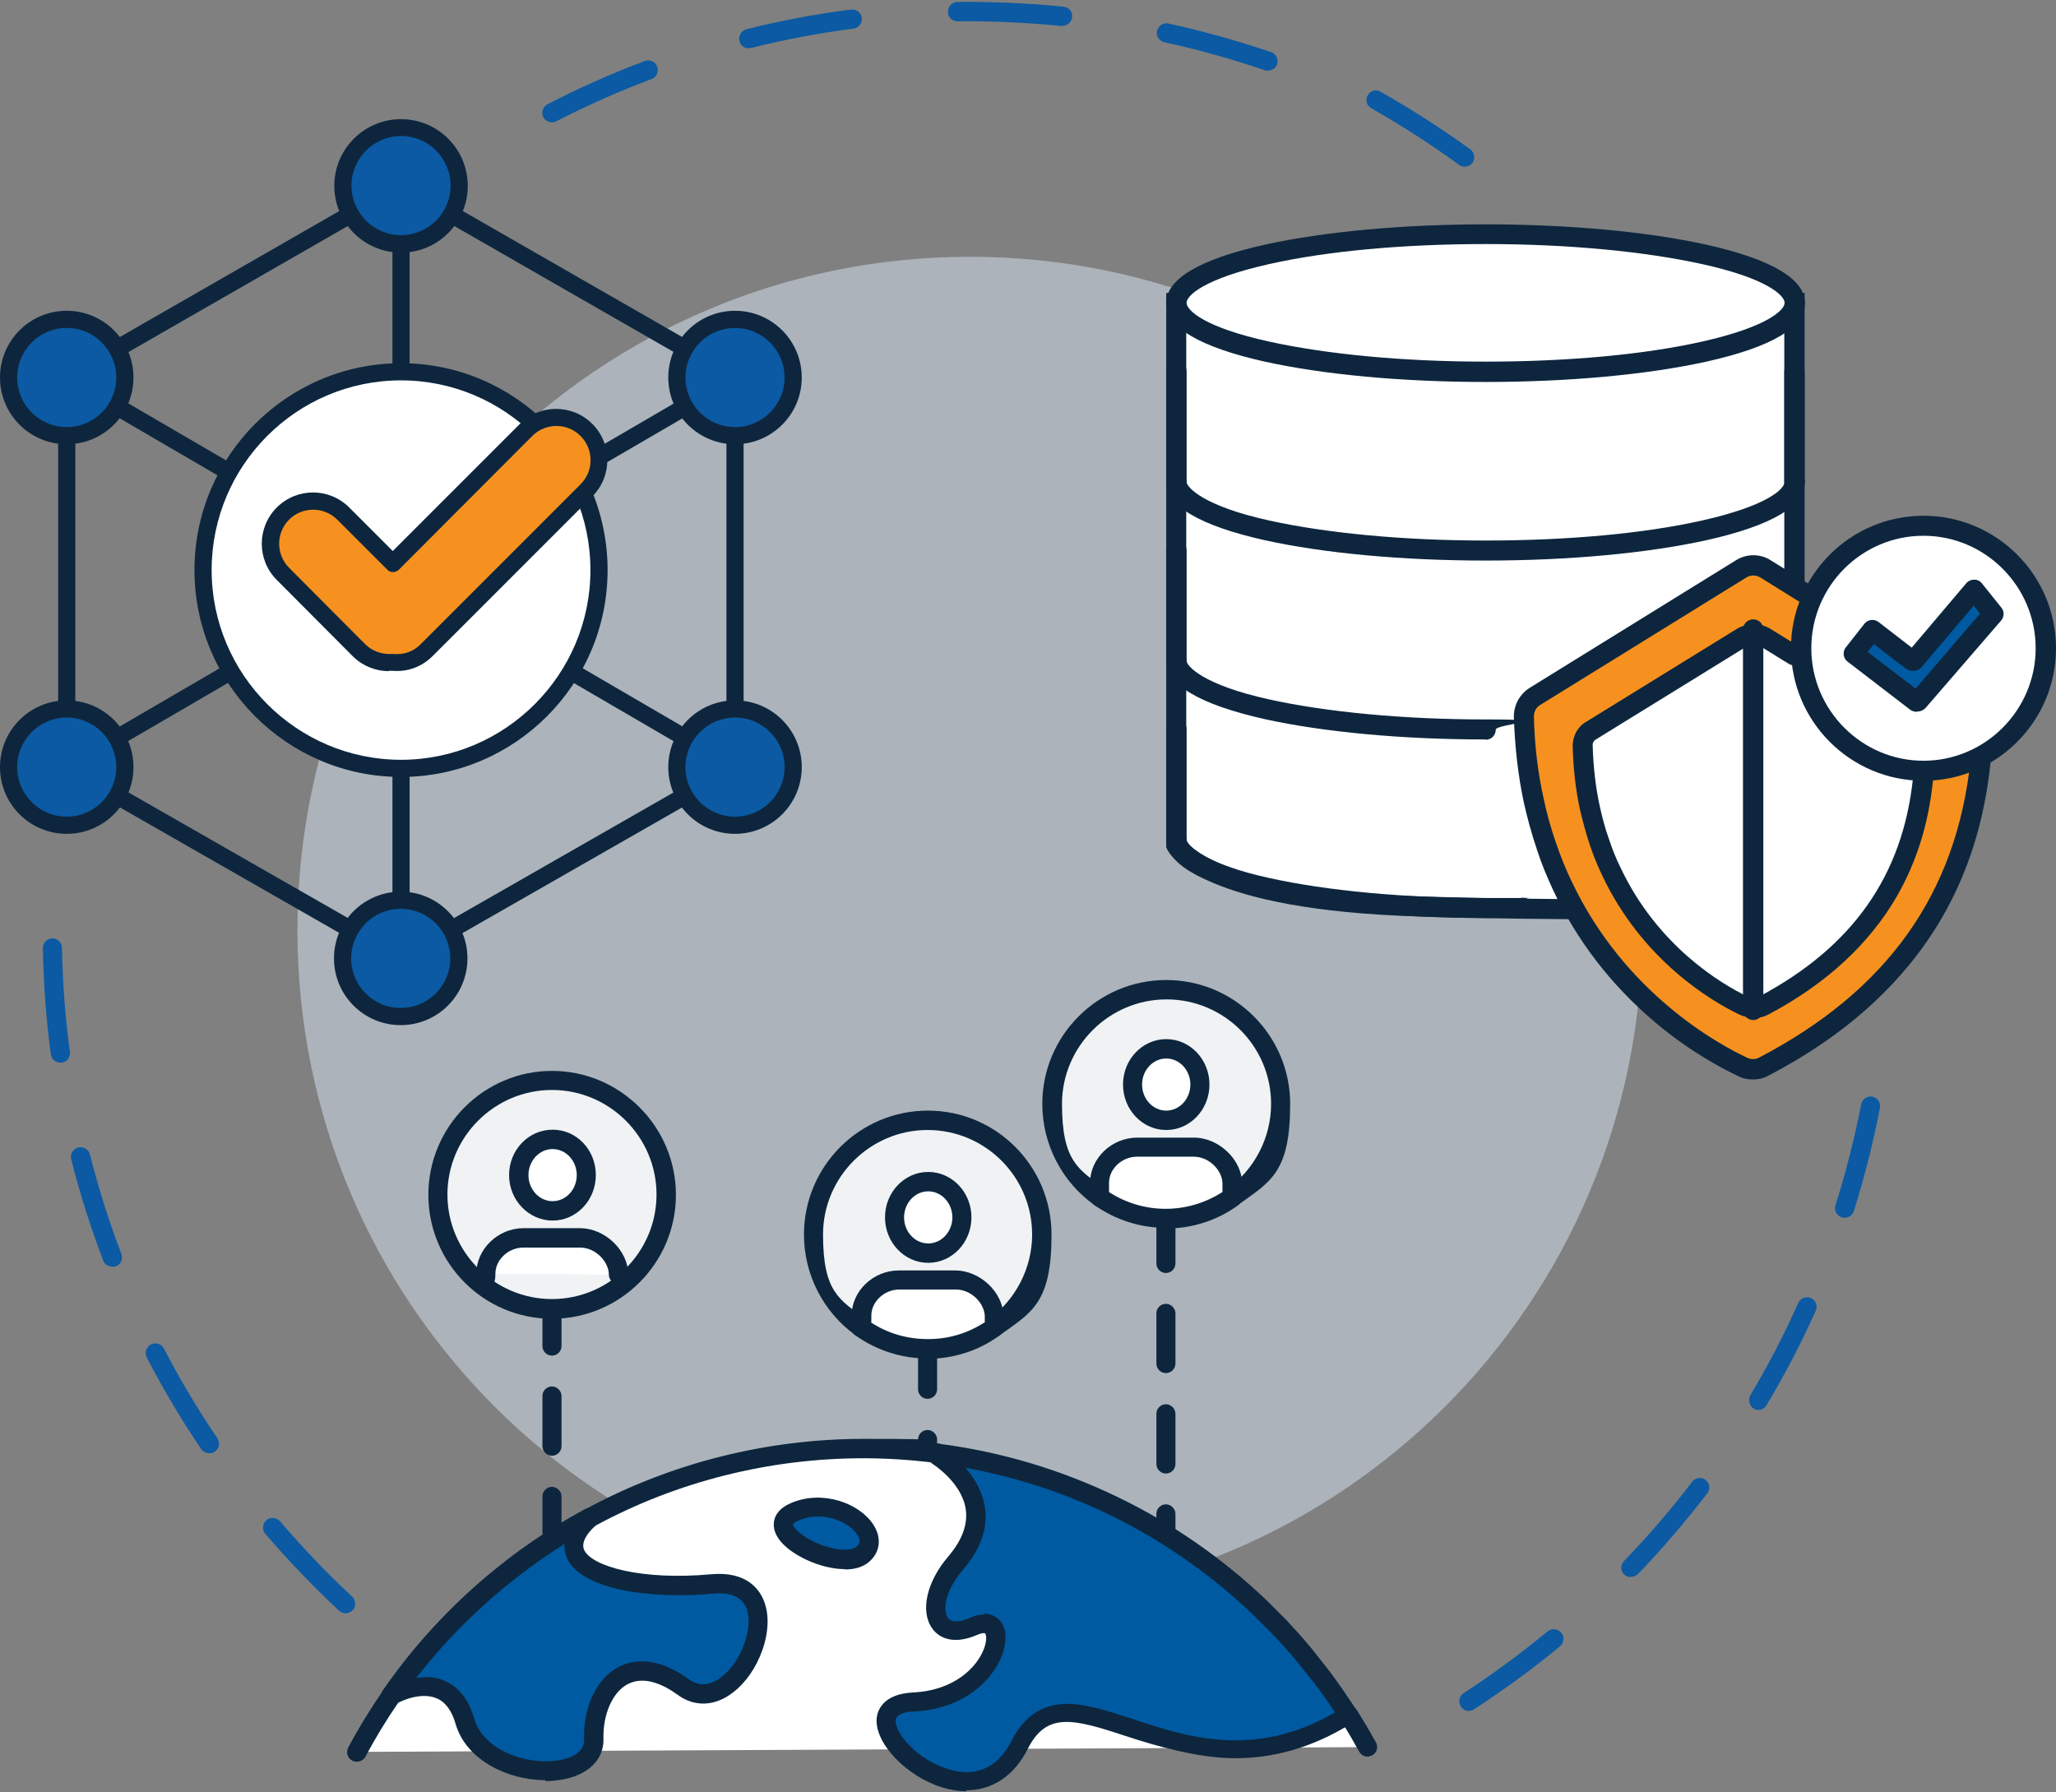 <?xml version="1.0" encoding="UTF-8"?>
<svg xmlns="http://www.w3.org/2000/svg" version="1.1" viewBox="0 0 647 564">
  <rect x="0" y="0" width="647" height="564" fill="#808080" stroke="none"/>
  <defs>
    <style>
      .cls-1 {
        fill: #f0f2f4;
      }

      .cls-2 {
        fill: #d8e5f3;
      }

      .cls-3 {
        fill: #fff;
      }

      .cls-4 {
        fill: #0b5aa3;
      }

      .cls-5 {
        fill: #005aa1;
      }

      .cls-6 {
        opacity: .5;
      }

      .cls-7 {
        fill: #f6911f;
      }

      .cls-8 {
        fill: #0d263e;
      }
    </style>
  </defs>
  <!-- Generator: Adobe Illustrator 28.6.0, SVG Export Plug-In . SVG Version: 1.2.0 Build 558)  -->
  <g>
    <g id="Layer_1">
      <g>
        <path class="cls-4" d="M108.8,507.7c-.7,0-1.5-.3-2.1-.8-8.1-7.6-15.9-15.7-23.2-24.2-1.1-1.3-.9-3.2.3-4.3,1.3-1.1,3.2-.9,4.3.3,7.1,8.3,14.7,16.3,22.7,23.7,1.2,1.1,1.3,3.1.2,4.3-.6.6-1.4,1-2.2,1h0ZM65.8,457.3c-1,0-1.9-.5-2.5-1.3-6.2-9.2-12-18.9-17.1-28.8-.8-1.5-.2-3.3,1.3-4.1,1.5-.8,3.3-.2,4.1,1.3,5,9.7,10.7,19.2,16.8,28.2.9,1.4.6,3.3-.8,4.2-.5.4-1.1.5-1.7.5h0ZM35.3,398.6c-1.2,0-2.4-.7-2.8-1.9-4-10.4-7.4-21.2-10.1-31.9-.4-1.6.6-3.3,2.2-3.7,1.6-.4,3.3.6,3.7,2.2,2.7,10.6,6,21.1,9.9,31.3.6,1.6-.2,3.3-1.7,3.9-.4.1-.7.2-1.1.2h0ZM19,334.4c-1.5,0-2.8-1.1-3-2.6-1.5-11-2.3-22.3-2.5-33.4,0-1.7,1.3-3.1,3-3.1h0c1.6,0,3,1.3,3,3,.2,10.9,1,21.9,2.5,32.7.2,1.7-.9,3.2-2.6,3.4-.1,0-.3,0-.4,0Z"/>
        <path class="cls-4" d="M462.2,538.4c-1,0-2-.5-2.5-1.4-.9-1.4-.5-3.3.9-4.2,9.1-5.9,18-12.5,26.4-19.4,1.3-1.1,3.2-.9,4.3.4,1.1,1.3.9,3.2-.4,4.3-8.6,7.1-17.7,13.7-27,19.8-.5.3-1.1.5-1.6.5h0ZM513.2,496.3c-.8,0-1.5-.3-2.1-.8-1.2-1.2-1.2-3.1,0-4.3,7.6-7.9,14.8-16.2,21.4-24.9,1-1.3,2.9-1.6,4.2-.6,1.3,1,1.6,2.9.6,4.2-6.8,8.8-14.1,17.4-21.8,25.4-.6.6-1.4.9-2.2.9h0ZM553.4,443.7c-.5,0-1.1-.1-1.5-.4-1.4-.9-1.9-2.7-1.1-4.2,5.6-9.4,10.7-19.2,15.1-29.1.7-1.5,2.5-2.2,4-1.5,1.5.7,2.2,2.5,1.5,4-4.6,10.2-9.8,20.2-15.5,29.7-.6,1-1.6,1.5-2.6,1.5h0ZM580.5,383.2c-.3,0-.6,0-.9-.1-1.6-.5-2.5-2.2-2-3.8,3.3-10.4,6-21.1,8.1-31.8.3-1.6,1.9-2.7,3.5-2.4,1.6.3,2.7,1.9,2.4,3.5-2.1,11-4.9,21.9-8.2,32.5-.4,1.3-1.6,2.1-2.9,2.1Z"/>
        <path class="cls-4" d="M173.7,38.5c-1.1,0-2.2-.6-2.7-1.6-.8-1.5-.2-3.3,1.3-4.1,9.9-5.1,20.2-9.7,30.6-13.6,1.6-.6,3.3.2,3.9,1.8.6,1.6-.2,3.3-1.8,3.9-10.2,3.8-20.3,8.3-30,13.3-.4.2-.9.3-1.4.3h0ZM399,22.3c-.3,0-.7,0-1-.2-10.3-3.5-20.9-6.5-31.6-8.8-1.6-.4-2.7-2-2.3-3.6.4-1.6,2-2.7,3.6-2.3,10.9,2.4,21.7,5.4,32.3,9,1.6.5,2.4,2.3,1.9,3.8-.4,1.3-1.6,2-2.9,2h0ZM235.6,15.2c-1.4,0-2.6-.9-2.9-2.3-.4-1.6.6-3.3,2.2-3.7,10.8-2.7,21.9-4.8,32.9-6.2,1.7-.2,3.2,1,3.4,2.6.2,1.7-1,3.2-2.6,3.4-10.8,1.4-21.6,3.4-32.2,6.1-.2,0-.5,0-.7,0h0ZM334.4,8.2c-.1,0-.2,0-.3,0-10.9-1.1-21.9-1.6-32.8-1.5h0c-1.7,0-3-1.3-3-3,0-1.7,1.3-3,3-3.1,11.1-.1,22.3.4,33.4,1.5,1.7.2,2.9,1.7,2.7,3.3-.2,1.6-1.5,2.7-3,2.7h0Z"/>
        <g class="cls-6">
          <path class="cls-2" d="M305.2,504.6c116.9,0,211.6-94.8,211.6-211.9s-94.7-211.9-211.6-211.9-211.6,94.8-211.6,211.9,94.7,211.9,211.6,211.9Z"/>
        </g>
        <path class="cls-1" d="M346.2,376.9c-9.2-6.5-15.2-17.3-15.2-29.4,0-19.9,16.1-36,35.9-36s35.9,16.1,35.9,36-5.9,22.7-15,29.3"/>
        <path class="cls-8" d="M346.2,379.9c-.6,0-1.2-.2-1.7-.6-10.3-7.3-16.5-19.2-16.5-31.9,0-21.5,17.5-39,39-39s39,17.5,39,39-6.1,24.4-16.3,31.7c-1.4,1-3.2.7-4.2-.7-1-1.4-.7-3.2.7-4.2,8.6-6.2,13.8-16.2,13.8-26.8,0-18.2-14.8-32.9-32.9-32.9s-32.9,14.8-32.9,32.9,5.2,20.8,14,26.9c1.4,1,1.7,2.9.7,4.2-.6.8-1.5,1.3-2.5,1.3h0Z"/>
        <path class="cls-3" d="M112.2,551.3c3.3-6.1,6.9-12,10.8-17.7l62.6-56.1c25.6-13.9,54.9-21.7,86.1-21.7s15.6.5,23.2,1.5l129.5,82.5c2.1,3.2,4,6.6,5.9,10"/>
        <path class="cls-8" d="M112.2,554.4c-.5,0-1-.1-1.4-.4-1.5-.8-2-2.6-1.2-4.1,3.3-6.2,7-12.2,11-18,.1-.2.3-.4.5-.5l62.6-56.1c.2-.2.4-.3.6-.4,26.7-14.5,57-22.1,87.5-22.1s15.8.5,23.6,1.5c.4,0,.9.2,1.2.5l129.5,82.5c.4.2.7.6.9.9,2.1,3.3,4.1,6.7,6,10.1.8,1.5.3,3.3-1.2,4.1-1.5.8-3.3.3-4.1-1.2-1.7-3.1-3.5-6.2-5.4-9.2l-128.4-81.7c-7.3-.9-14.8-1.4-22.2-1.4-29.5,0-58.6,7.3-84.3,21.2l-62,55.6c-3.8,5.5-7.3,11.3-10.4,17.1-.5,1-1.6,1.6-2.7,1.6h0Z"/>
        <path class="cls-8" d="M173.7,485.2c-1.7,0-3-1.4-3-3v-11.3c0-1.7,1.4-3,3-3s3,1.4,3,3v11.3c0,1.7-1.4,3-3,3ZM173.7,458.1c-1.7,0-3-1.4-3-3v-15.8c0-1.7,1.4-3,3-3s3,1.4,3,3v15.8c0,1.7-1.4,3-3,3ZM173.7,426.6c-1.7,0-3-1.4-3-3v-15.8c0-1.7,1.4-3,3-3s3,1.4,3,3v15.8c0,1.7-1.4,3-3,3Z"/>
        <path class="cls-8" d="M291.9,459.5c-1.7,0-3-1.4-3-3v-3.5c0-1.7,1.4-3,3-3s3,1.4,3,3v3.5c0,1.7-1.4,3-3,3ZM291.9,440.2c-1.7,0-3-1.4-3-3v-15.8c0-1.7,1.4-3,3-3s3,1.4,3,3v15.8c0,1.7-1.4,3-3,3Z"/>
        <path class="cls-8" d="M366.9,526.8c-1.7,0-3-1.4-3-3v-15.8c0-1.7,1.4-3,3-3s3,1.4,3,3v15.8c0,1.7-1.4,3-3,3ZM366.9,495.2c-1.7,0-3-1.4-3-3v-15.8c0-1.7,1.4-3,3-3s3,1.4,3,3v15.8c0,1.7-1.4,3-3,3ZM366.9,463.7c-1.7,0-3-1.4-3-3v-15.8c0-1.7,1.4-3,3-3s3,1.4,3,3v15.8c0,1.7-1.4,3-3,3ZM366.9,432.1c-1.7,0-3-1.4-3-3v-15.8c0-1.7,1.4-3,3-3s3,1.4,3,3v15.8c0,1.7-1.4,3-3,3ZM366.9,400.6c-1.7,0-3-1.4-3-3v-15.8c0-1.7,1.4-3,3-3s3,1.4,3,3v15.8c0,1.7-1.4,3-3,3Z"/>
        <path class="cls-1" d="M270.9,417.7c-9-6.5-14.8-17.1-14.8-29.1,0-19.9,16.1-36,35.9-36s35.9,16.1,35.9,36-5.9,22.7-15,29.3"/>
        <path class="cls-8" d="M312.8,420.8c-.9,0-1.9-.4-2.5-1.3-1-1.4-.7-3.2.7-4.2,8.6-6.2,13.8-16.2,13.8-26.8,0-18.2-14.8-32.9-32.9-32.9s-32.9,14.8-32.9,32.9,5.1,20.5,13.6,26.7c1.4,1,1.7,2.9.7,4.2-1,1.4-2.9,1.7-4.2.7-10.1-7.3-16.1-19.1-16.1-31.6,0-21.5,17.5-39,39-39s38.9,17.5,38.9,39-6.1,24.4-16.3,31.7c-.5.4-1.1.6-1.8.6h0Z"/>
        <path class="cls-1" d="M199.1,401.4c14-14,14-36.8,0-50.9-14-14-36.8-14-50.8,0-14,14-14,36.8,0,50.9,14,14,36.8,14,50.8,0Z"/>
        <path class="cls-8" d="M173.7,415c-21.5,0-38.9-17.5-38.9-39s17.5-39,38.9-39,39,17.5,39,39-17.5,39-39,39ZM173.7,343c-18.1,0-32.9,14.8-32.9,32.9s14.8,32.9,32.9,32.9,32.9-14.8,32.9-32.9-14.8-32.9-32.9-32.9Z"/>
        <path class="cls-3" d="M163.3,369.8c0,6.2,4.8,11.2,10.6,11.2s10.6-5,10.6-11.2-4.8-11.2-10.6-11.2-10.6,5-10.6,11.2Z"/>
        <path class="cls-8" d="M173.9,384.1c-7.5,0-13.7-6.4-13.7-14.3s6.1-14.3,13.7-14.3,13.6,6.4,13.6,14.3-6.1,14.3-13.6,14.3ZM173.9,361.6c-4.2,0-7.6,3.7-7.6,8.2s3.4,8.2,7.6,8.2,7.6-3.7,7.6-8.2-3.4-8.2-7.6-8.2Z"/>
        <path class="cls-3" d="M152.8,400.8c0-5.8,5.3-11.3,11.8-11.3h17.8c6.5,0,12.2,5.7,12.2,11.6"/>
        <path class="cls-8" d="M194.6,404.1c-1.7,0-3-1.4-3-3,0-3.9-4-8.5-9.1-8.5h-17.8c-4.7,0-8.8,3.8-8.8,8.2s-1.4,3-3,3-3-1.4-3-3c0-7.7,6.8-14.3,14.8-14.3h17.8c7.9,0,15.2,7,15.2,14.6s-1.4,3-3,3h0Z"/>
        <path class="cls-3" d="M281.5,383.1c0,6.2,4.8,11.2,10.6,11.2s10.6-5,10.6-11.2-4.8-11.2-10.6-11.2-10.6,5-10.6,11.2Z"/>
        <path class="cls-8" d="M292.1,397.4c-7.5,0-13.6-6.4-13.6-14.3s6.1-14.3,13.6-14.3,13.6,6.4,13.6,14.3-6.1,14.3-13.6,14.3ZM292.1,374.9c-4.2,0-7.6,3.7-7.6,8.2s3.4,8.2,7.6,8.2,7.6-3.7,7.6-8.2-3.4-8.2-7.6-8.2Z"/>
        <path class="cls-3" d="M271,414c0-5.8,5.3-11.3,11.8-11.3h17.8c6.5,0,12.2,5.7,12.2,11.6v3.4c-5.9,4.2-13.1,6.7-20.9,6.7s-15.2-2.5-21.1-6.8l.2-3.6h0Z"/>
        <path class="cls-8" d="M291.9,427.5c-8.3,0-16.2-2.6-22.9-7.4-.8-.6-1.3-1.6-1.2-2.6l.2-3.5c0-7.7,6.8-14.2,14.8-14.2h17.8c7.9,0,15.2,7,15.2,14.6v3.4c0,1-.5,1.9-1.3,2.5-6.6,4.8-14.5,7.3-22.6,7.3h0ZM274,416.1c5.3,3.5,11.5,5.3,18,5.3s12.5-1.8,17.9-5.3v-1.8c0-3.9-4-8.5-9.1-8.5h-17.8c-4.7,0-8.8,3.8-8.8,8.2s0,.1,0,.2v1.9h-.1Z"/>
        <path class="cls-3" d="M356.4,341.3c0,6.2,4.8,11.2,10.6,11.2s10.6-5,10.6-11.2-4.8-11.2-10.6-11.2-10.6,5-10.6,11.2Z"/>
        <path class="cls-8" d="M367,355.6c-7.5,0-13.6-6.4-13.6-14.3s6.1-14.3,13.6-14.3,13.6,6.4,13.6,14.3-6.1,14.3-13.6,14.3ZM367,333.1c-4.2,0-7.6,3.7-7.6,8.2s3.4,8.2,7.6,8.2,7.6-3.7,7.6-8.2-3.4-8.2-7.6-8.2Z"/>
        <path class="cls-3" d="M346,372.2c0-5.8,5.3-11.3,11.8-11.3h17.8c6.5,0,12.2,5.7,12.2,11.6v4.2c-5.9,4.2-13.1,6.7-20.9,6.7s-14.8-2.4-20.7-6.6l-.2-4.6h0Z"/>
        <path class="cls-8" d="M366.9,386.4c-8.1,0-15.8-2.5-22.4-7.1-.8-.5-1.2-1.4-1.3-2.3l-.2-4.6h0c0-7.9,6.8-14.4,14.9-14.4h17.8c7.9,0,15.2,7,15.2,14.6v4.2c0,1-.5,1.9-1.3,2.5-6.6,4.8-14.5,7.3-22.6,7.3h0,0ZM349.1,375.2c5.3,3.4,11.4,5.2,17.7,5.2s12.5-1.8,17.9-5.3v-2.6c0-4-4-8.5-9.1-8.5h-17.8c-4.7,0-8.8,3.8-8.8,8.2v3c.1,0,.1,0,.1,0Z"/>
        <path class="cls-5" d="M224.1,498.4c-28.8,2.7-54.9-5.6-38.6-20.8-25,13.6-46.5,32.8-62.6,56.1h0s18-10.5,23.4,8.1c5.3,18.6,40.9,20.4,40.5,5.3-.4-15.1,10.3-29.2,28.1-16.4,17.8,12.8,38-35,9.2-32.3h0Z"/>
        <path class="cls-8" d="M171.6,560.2c-11.9,0-24.9-6.4-28.2-17.6-1.2-4.3-3.3-7.1-6.1-8.2-5.6-2.3-12.8,1.8-12.8,1.9-1,.6-2.2.5-3.2-.1-.7-.5-1.1-1.2-1.3-2-.2-.8,0-1.6.5-2.3,16.3-23.6,38.3-43.3,63.6-57,.7-.4,1.6-.5,2.4-.2.8.3,1.4.8,1.8,1.6.6,1.2.3,2.6-.7,3.5-2.3,2.2-4.9,5.3-3.8,7.9,2.4,5.3,18.3,9.7,40,7.7,11.2-1,15.2,4.8,16.6,8.4,1.7,4.3,1.5,9.8-.5,15.5-1.9,5.4-5.2,10.2-9.1,13.2-5.7,4.5-12.2,4.8-17.6.8-4.3-3.1-10.4-6.1-15.7-3.3-4.7,2.5-7.8,9.4-7.6,17.2.2,6.6-5,11.6-13.5,12.9-1.5.2-3.1.4-4.8.4h0ZM133.6,527.7c2,0,4,.3,6,1.1,4.7,1.9,7.9,6,9.7,12.2,2.8,9.6,16,14.5,26.2,13,2.6-.4,8.5-1.8,8.3-6.7-.3-10.2,4-19.1,10.8-22.7,4.4-2.3,11.9-3.6,22.1,3.8,3.3,2.4,6.8,2.1,10.4-.7,6.3-4.9,10.1-15.6,7.8-21.6-1.4-3.5-4.9-5.1-10.4-4.6-19,1.8-41.5-1-46.1-11.2-.5-1.2-.9-2.7-.8-4.4-17.8,11.2-33.7,25.5-46.6,42.1.9-.1,1.8-.2,2.7-.2h0Z"/>
        <path class="cls-5" d="M295.1,458.2s22.7,13.7,5.8,33.5c-10.7,12.5-7.3,25.7,5.7,19.9,13-5.8,8.1,22.6-19.1,23.9-27.2,1.3,17.4,45.2,33.4,13.7,16-31.5,51.6,23,103.4-9.5h0c-2.5-3.9-5.1-7.8-7.9-11.5l-6-7.6c-2.5-3-5.1-5.9-7.8-8.7l-5.8-5.8c-27.2-26.1-62.6-43.7-101.9-48.8l.3.9h0Z"/>
        <path class="cls-8" d="M304.2,563.7c-2.5,0-5-.4-7.7-1.2-11.5-3.6-21.5-14.2-20.6-22,.3-2.2,1.9-7.4,11.4-7.9,13-.6,20.2-7.9,22.4-13.9,1-2.8.6-4.4.3-4.7-.1-.1-.9-.2-2.3.4-8.8,3.9-13,0-14.3-1.9-3.9-5.3-1.9-14.7,5.1-22.8,4.3-5.1,6.1-10,5.4-14.8-1.3-8.5-10.3-14.1-10.4-14.2-.6-.4-1.1-1-1.3-1.7l-.3-.9c-.3-1,0-2,.6-2.8.7-.8,1.7-1.2,2.7-1,19.7,2.5,38.7,8.2,56.5,16.8,17.4,8.4,33.2,19.4,47.2,32.8,0,0,0,0,0,0l5.8,5.8h0c2.7,2.9,5.4,5.9,7.9,8.9,0,0,0,0,0,0l6,7.6s0,0,0,0c2.8,3.8,5.5,7.7,8.1,11.7.4.7.6,1.5.4,2.3-.2.8-.7,1.5-1.4,1.9-13.4,8.4-25.8,11.2-37.1,11.2s-24.7-3.8-34.4-7c-16.6-5.5-24.9-7.6-30.8,4.1-4.3,8.5-11.2,13-19.4,13h0s0,0,0,0ZM309.7,507.8c2.2,0,3.7,1,4.5,1.7,2.5,2.3,2.9,6.5,1.2,11.2-2.8,7.7-11.8,17.1-27.8,17.9-2,0-5.4.6-5.7,2.6-.5,4,6.6,12.5,16.4,15.5,6.1,1.9,14.5,1.9,19.9-8.7,3.9-7.7,9.4-11.5,16.8-11.8,6.3-.2,13.3,2.1,21.3,4.7,17.1,5.7,38.3,12.7,63.8-2-1.9-3-4-5.9-6.1-8.7l-6-7.5c-2.4-2.9-5-5.8-7.6-8.5l-5.8-5.8c-25.4-24.3-56.6-40.3-90.8-46.5,2.7,3.1,5.3,7.2,6.1,12.2,1.1,6.6-1.2,13.3-6.8,19.8-6,7-6.4,13.1-4.8,15.2,1.5,2.1,5.4.7,7,0,1.7-.8,3.1-1,4.4-1h0Z"/>
        <path class="cls-5" d="M250.1,475.8c-13.4,5.8,14.1,19.9,21.5,13.3,7.4-6.6-8.2-19-21.5-13.3Z"/>
        <path class="cls-8" d="M265.9,493.8c-4,0-8.3-1.2-11.8-2.8-2.5-1.1-10.7-5.3-10.6-11.3,0-2,1-4.8,5.4-6.7,10-4.3,21.7.1,26,6.9,2.6,4.1,2.1,8.5-1.3,11.5-2,1.8-4.8,2.5-7.7,2.5ZM251.3,478.5c-1.5.6-1.8,1.2-1.8,1.2,0,.8,2.1,3.4,7.1,5.7,5.4,2.4,11.1,3,13,1.3.5-.5,1.6-1.5.2-3.7-2.6-4.1-10.9-7.8-18.5-4.5h0Z"/>
        <path class="cls-8" d="M21,121.5c-.9,0-1.8-.5-2.3-1.4-.7-1.3-.3-2.9,1-3.7l105.2-60.4c1.3-.7,2.9-.3,3.7,1,.7,1.3.3,2.9-1,3.7L22.3,121.2c-.4.2-.9.4-1.3.4Z"/>
        <path class="cls-8" d="M231.3,121.5c-.5,0-.9-.1-1.3-.4l-105.2-60.4c-1.3-.7-1.7-2.4-1-3.7.7-1.3,2.4-1.7,3.7-1l105.2,60.4c1.3.7,1.7,2.4,1,3.7-.5.9-1.4,1.4-2.3,1.4Z"/>
        <path class="cls-8" d="M231.3,244.1c-1.5,0-2.7-1.2-2.7-2.7v-122.6c0-1.5,1.2-2.7,2.7-2.7s2.7,1.2,2.7,2.7v122.6c0,1.5-1.2,2.7-2.7,2.7Z"/>
        <path class="cls-8" d="M126.2,304.3c-.9,0-1.8-.5-2.3-1.4-.7-1.3-.3-2.9,1-3.7l105.2-60.2c1.3-.7,2.9-.3,3.7,1,.7,1.3.3,2.9-1,3.7l-105.2,60.2c-.4.2-.9.4-1.3.4Z"/>
        <path class="cls-8" d="M126.1,304.3c-.5,0-.9-.1-1.3-.4l-105.2-60.2c-1.3-.7-1.7-2.4-1-3.7.7-1.3,2.4-1.7,3.7-1l105.2,60.2c1.3.7,1.7,2.4,1,3.7-.5.9-1.4,1.4-2.3,1.4h0Z"/>
        <path class="cls-8" d="M21,244.1c-1.5,0-2.7-1.2-2.7-2.7v-122.6c0-1.5,1.2-2.7,2.7-2.7s2.7,1.2,2.7,2.7v122.6c0,1.5-1.2,2.7-2.7,2.7Z"/>
        <path class="cls-8" d="M231.3,244.1c-.5,0-.9-.1-1.4-.4L19.6,121.1c-1.3-.7-1.7-2.4-1-3.7.7-1.3,2.4-1.7,3.7-1l210.3,122.6c1.3.7,1.7,2.4,1,3.7-.5.9-1.4,1.3-2.3,1.3h0Z"/>
        <path class="cls-8" d="M21,244.1c-.9,0-1.8-.5-2.3-1.3-.7-1.3-.3-2.9,1-3.7l210.3-122.6c1.3-.7,2.9-.3,3.7,1,.7,1.3.3,2.9-1,3.7L22.3,243.7c-.4.2-.9.4-1.4.4h0Z"/>
        <path class="cls-8" d="M126.2,304.3c-1.5,0-2.7-1.2-2.7-2.7V58.5c0-1.5,1.2-2.7,2.7-2.7s2.7,1.2,2.7,2.7v243.1c0,1.5-1.2,2.7-2.7,2.7Z"/>
        <path class="cls-4" d="M130.4,76.3c9.8-2.3,15.9-12.2,13.6-22-2.3-9.9-12.2-15.9-22-13.6-9.8,2.3-15.9,12.2-13.6,22,2.3,9.9,12.2,15.9,22,13.6Z"/>
        <path class="cls-8" d="M126.2,79.5c-11.6,0-21-9.4-21-21s9.4-21,21-21,21,9.4,21,21-9.4,21-21,21ZM126.2,42.8c-8.6,0-15.6,7-15.6,15.6s7,15.6,15.6,15.6,15.6-7,15.6-15.6-7-15.6-15.6-15.6Z"/>
        <path class="cls-4" d="M236.6,136.3c9.7-2.9,15.1-13.2,12.2-22.9-2.9-9.7-13.2-15.2-22.8-12.2-9.7,2.9-15.1,13.2-12.2,22.9,2.9,9.7,13.1,15.2,22.8,12.2Z"/>
        <path class="cls-8" d="M231.3,139.8c-11.6,0-21-9.4-21-21s9.4-21,21-21,21,9.4,21,21-9.4,21-21,21ZM231.3,103.2c-8.6,0-15.6,7-15.6,15.6s7,15.6,15.6,15.6,15.6-7,15.6-15.6-7-15.6-15.6-15.6Z"/>
        <path class="cls-4" d="M231.3,259.7c10.1,0,18.3-8.2,18.3-18.3s-8.2-18.3-18.3-18.3-18.3,8.2-18.3,18.3,8.2,18.3,18.3,18.3Z"/>
        <path class="cls-8" d="M231.3,262.4c-11.6,0-21-9.4-21-21s9.4-21,21-21,21,9.4,21,21-9.4,21-21,21ZM231.3,225.8c-8.6,0-15.6,7-15.6,15.6s7,15.6,15.6,15.6,15.6-7,15.6-15.6-7-15.6-15.6-15.6Z"/>
        <path class="cls-4" d="M143.1,308.6c3.9-9.3-.6-20.1-9.9-23.9-9.3-3.9-20.1.6-23.9,9.9-3.9,9.3.6,20.1,9.9,23.9,9.3,3.9,20-.6,23.9-9.9h0Z"/>
        <path class="cls-8" d="M126.1,322.6c-11.6,0-21-9.4-21-21s9.4-21,21-21,21,9.4,21,21-9.4,21-21,21ZM126.1,286c-8.6,0-15.6,7-15.6,15.6s7,15.6,15.6,15.6,15.6-7,15.6-15.6-7-15.6-15.6-15.6Z"/>
        <path class="cls-4" d="M21,259.7c10.1,0,18.3-8.2,18.3-18.3s-8.2-18.3-18.3-18.3-18.3,8.2-18.3,18.3,8.2,18.3,18.3,18.3Z"/>
        <path class="cls-8" d="M21,262.4c-11.6,0-21-9.4-21-21s9.4-21,21-21,21,9.4,21,21-9.4,21-21,21ZM21,225.8c-8.6,0-15.6,7-15.6,15.6s7,15.6,15.6,15.6,15.6-7,15.6-15.6-7-15.6-15.6-15.6Z"/>
        <path class="cls-4" d="M26.3,136.4c9.7-2.9,15.1-13.2,12.2-22.9-2.9-9.7-13.2-15.2-22.8-12.2-9.7,2.9-15.1,13.2-12.2,22.9,2.9,9.7,13.2,15.2,22.8,12.2Z"/>
        <path class="cls-8" d="M21,139.8c-11.6,0-21-9.4-21-21s9.4-21,21-21,21,9.4,21,21-9.4,21-21,21ZM21,103.2c-8.6,0-15.6,7-15.6,15.6s7,15.6,15.6,15.6,15.6-7,15.6-15.6-7-15.6-15.6-15.6Z"/>
        <path class="cls-3" d="M126.2,241.8c34.4,0,62.3-27.9,62.3-62.4s-27.9-62.4-62.3-62.4-62.3,27.9-62.3,62.4,27.9,62.4,62.3,62.4Z"/>
        <path class="cls-8" d="M126.2,244.5c-35.8,0-65-29.2-65-65.1s29.2-65.1,65-65.1,65,29.2,65,65.1-29.2,65.1-65,65.1ZM126.2,119.7c-32.9,0-59.6,26.8-59.6,59.7s26.8,59.7,59.6,59.7,59.6-26.8,59.6-59.7-26.8-59.7-59.6-59.7Z"/>
        <path class="cls-7" d="M184.5,135.3c-5.3-5.3-13.8-5.3-19,0l-41.9,42-15.6-15.6c-5.3-5.3-13.8-5.3-19,0-5.2,5.2-5.2,13.8,0,19l23.9,24c2.9,2.9,6.8,4.2,10.6,3.8,3.8.3,7.7-.9,10.6-3.8l50.3-50.3c5.2-5.3,5.2-13.8,0-19h0Z"/>
        <path class="cls-8" d="M122.4,211.2c-4.3,0-8.4-1.7-11.4-4.7l-23.9-24c-6.3-6.3-6.3-16.5,0-22.8,6.3-6.3,16.5-6.3,22.8,0l13.7,13.7,40-40c6.3-6.3,16.5-6.3,22.8,0,6.3,6.3,6.3,16.5,0,22.8l-50.3,50.3c-3.3,3.3-7.8,5-12.5,4.6-.4,0-.8,0-1.2,0h0ZM98.6,160.4c-2.8,0-5.5,1-7.6,3.1-4.2,4.2-4.2,11,0,15.2l23.9,24c2.2,2.2,5.3,3.3,8.5,3.1.2,0,.3,0,.5,0,3.2.3,6.3-.8,8.5-3.1l50.3-50.3c4.2-4.2,4.2-11,0-15.2-4.2-4.2-11-4.2-15.2,0l-41.9,42c-1.1,1.1-2.8,1.1-3.8,0l-15.6-15.6c-2.1-2.1-4.8-3.2-7.6-3.2h0s0,0,0,0Z"/>
        <path class="cls-3" d="M370.2,95.3v170.5s8.4,17.4,76.5,19.4c68.1,2,118.1,0,118.1,0V95.3h-194.5Z"/>
        <path class="cls-8" d="M507.3,289.3c-17.5,0-38.2-.2-60.8-.9-68-2-78.3-19.2-79.2-21.1l-.3-.7V92.2h200.9v196.1h-3c-.3.1-22.7,1-57.5,1h0ZM373.3,264.9c2.2,2.7,15.9,15.5,73.4,17.2,57.8,1.7,103,.5,114.8.1V98.5h-188.2v166.4Z"/>
        <path class="cls-7" d="M623.1,239.5c-2.9,27.3-14.4,68.1-68.4,96.2-2,1-4.3,1.1-6.3.1-9.9-4.6-39.9-21.1-56.9-57.3-1.8-3.9-3.5-8.1-5-12.4-1.5-4.6-2.9-9.4-4-14.5-1.7-8-2.8-16.7-3-26.1,0-2.6,1.2-5.1,3.4-6.4l65-40.2c2.3-1.4,5.3-1.4,7.6,0l13.2,8.2"/>
        <path class="cls-8" d="M551.5,339.7c-1.5,0-3-.3-4.4-1-5.1-2.4-15.4-7.8-26.5-17.2-13.7-11.6-24.4-25.6-31.9-41.5-1.9-4.1-3.7-8.4-5.1-12.8-1.6-4.8-3-9.8-4.1-14.8-1.8-8.5-2.8-17.5-3.1-26.7-.1-3.7,1.8-7.2,4.9-9.2l65-40.2c3.4-2.1,7.6-2.1,10.9,0l13.2,8.2c1.5.9,1.9,2.9,1,4.4-.9,1.5-2.9,1.9-4.3,1l-13.2-8.2c-1.3-.8-3-.8-4.3,0l-65,40.2c-1.2.7-1.9,2.1-1.9,3.6.2,8.8,1.2,17.4,3,25.5,1,4.8,2.3,9.5,3.9,14.1,1.4,4.1,3,8.2,4.9,12.1,16.7,35.5,46.6,51.6,55.4,55.7,1.1.5,2.5.5,3.5,0,40.5-21.1,62.3-51.7,66.7-93.7.2-1.7,1.7-3,3.5-2.8,1.7.2,3,1.7,2.8,3.5-1.9,18.5-7,34.6-15.4,49.1-11.8,20.2-30.2,36.9-54.7,49.6-1.5.8-3.1,1.1-4.7,1.1h0Z"/>
        <path class="cls-3" d="M605.2,244.9c-2.1,20.2-10.6,50.3-50,71.2-2.1,1.1-4.5,1.1-6.6.1-8.2-4-29.3-16.3-41.5-42.2-1.4-2.9-2.6-6-3.7-9.3-1.2-3.4-2.2-7-3-10.8-1.3-6-2.1-12.4-2.2-19.5,0-1.9.9-3.8,2.5-4.8l47.5-29.3c2.3-1.4,5.3-1.4,7.6,0l8.9,5.5"/>
        <path class="cls-8" d="M551.7,320.2c-1.6,0-3.1-.3-4.5-1-8.7-4.2-30.4-17-43-43.7-1.5-3.1-2.8-6.3-3.9-9.6-1.2-3.6-2.2-7.3-3.1-11.1-1.4-6.4-2.1-13.1-2.3-20,0-3.1,1.5-6,4-7.5l47.5-29.3c3.4-2.1,7.6-2.1,10.9,0l8.9,5.5c1.5.9,1.9,2.9,1,4.4-.9,1.5-2.9,1.9-4.3,1l-8.9-5.5c-1.3-.8-3-.8-4.3,0l-47.5,29.3c-.7.4-1.1,1.2-1,2,.2,6.5.9,12.9,2.2,18.9.8,3.6,1.7,7.1,2.9,10.4,1,3,2.2,6.1,3.6,8.9,11.7,24.9,31.9,36.8,40,40.7,1.2.6,2.6.5,3.7,0,29.4-15.6,45.2-38.1,48.4-68.8.2-1.7,1.7-3,3.5-2.8,1.7.2,3,1.7,2.8,3.5-1.4,13.8-5.2,25.8-11.4,36.6-8.7,15-22.2,27.5-40.3,37.1-1.5.8-3.2,1.2-4.9,1.2h0Z"/>
        <path class="cls-3" d="M605.3,242.6c21.3,0,38.5-17.3,38.5-38.6s-17.2-38.6-38.5-38.6-38.5,17.3-38.5,38.6,17.2,38.6,38.5,38.6Z"/>
        <path class="cls-8" d="M605.3,245.7c-23,0-41.7-18.7-41.7-41.7s18.7-41.7,41.7-41.7,41.7,18.7,41.7,41.7-18.7,41.7-41.7,41.7ZM605.3,168.6c-19.5,0-35.3,15.9-35.3,35.4s15.9,35.4,35.3,35.4,35.3-15.9,35.3-35.4-15.9-35.4-35.3-35.4Z"/>
        <path class="cls-8" d="M551.7,321c-1.7,0-3.2-1.4-3.2-3.2v-119.7c0-1.7,1.4-3.2,3.2-3.2s3.2,1.4,3.2,3.2v119.7c0,1.7-1.4,3.2-3.2,3.2Z"/>
        <path class="cls-5" d="M627.2,193.2l-23.6,27.4c-.2.3-.6.3-.8,0l-19.5-15,5.9-7.5,12.4,9.6c.3.2.6.2.8,0l18.7-22.1,6.1,7.6Z"/>
        <path class="cls-8" d="M603.2,224c-.9,0-1.7-.3-2.4-.9l-19.4-14.9c-.7-.5-1.1-1.3-1.2-2.1-.1-.8.1-1.7.6-2.3l5.9-7.5c1.1-1.4,3-1.6,4.4-.6l10.5,8.1,17.2-20.3c.6-.7,1.5-1.1,2.5-1.1.9,0,1.8.4,2.4,1.2l6.1,7.6c1,1.2.9,2.9,0,4l-23.6,27.3c-.6.8-1.5,1.3-2.5,1.4-.1,0-.2,0-.4,0h0ZM587.8,205.2l15,11.5,20.3-23.6-2-2.5-16.2,19.1c-.6.8-1.5,1.3-2.5,1.4-1,0-2-.2-2.8-.8l-9.9-7.6-2,2.5Z"/>
        <path class="cls-3" d="M467.5,117c53.7,0,97.3-9.7,97.3-21.7s-43.6-21.7-97.3-21.7-97.3,9.7-97.3,21.7,43.6,21.7,97.3,21.7Z"/>
        <path class="cls-8" d="M467.5,120.2c-26.2,0-50.9-2.3-69.5-6.4-20.5-4.6-31-10.8-31-18.4s10.4-13.8,31-18.4c18.6-4.1,43.3-6.4,69.5-6.4s50.9,2.3,69.5,6.4c20.5,4.6,31,10.8,31,18.4s-10.4,13.8-31,18.4c-18.6,4.1-43.3,6.4-69.5,6.4ZM467.5,76.8c-25.8,0-49.9,2.2-68.1,6.3-20.5,4.6-26,9.9-26,12.2s5.5,7.7,26,12.2c18.2,4,42.3,6.3,68.1,6.3s49.9-2.2,68.1-6.3c20.5-4.6,26-9.9,26-12.2s-5.5-7.7-26-12.2c-18.2-4-42.3-6.3-68.1-6.3Z"/>
        <path class="cls-8" d="M467.5,176.4c-26.2,0-50.9-2.3-69.5-6.4-20.5-4.6-31-10.8-31-18.4s1.4-3.2,3.2-3.2,3.2,1.4,3.2,3.2,5.5,7.7,26,12.2c18.2,4,42.3,6.3,68.1,6.3s49.9-2.2,68.1-6.3c20.5-4.6,26-9.9,26-12.2s1.4-3.2,3.2-3.2,3.2,1.4,3.2,3.2c0,7.6-10.4,13.8-31,18.4-18.6,4.1-43.3,6.4-69.5,6.4h0Z"/>
        <path class="cls-8" d="M467.5,232.7c-26.2,0-50.9-2.3-69.5-6.4-20.5-4.6-31-10.8-31-18.4s1.4-3.2,3.2-3.2,3.2,1.4,3.2,3.2,5.5,7.7,26,12.2c18.2,4,42.3,6.3,68.1,6.3s3.2,1.4,3.2,3.2-1.4,3.2-3.2,3.2h0Z"/>
        <path class="cls-8" d="M467.5,288.9c-26.2,0-50.9-2.3-69.5-6.4-20.5-4.6-31-10.8-31-18.4s1.4-3.2,3.2-3.2,3.2,1.4,3.2,3.2,5.5,7.7,26,12.2c18.2,4,42.3,6.3,68.1,6.3s7.8,0,11.6-.2c1.7,0,3.2,1.3,3.2,3.1,0,1.7-1.3,3.2-3.1,3.2-3.9.1-7.9.2-11.8.2h0Z"/>
        <path class="cls-8" d="M370.2,154.7c-1.7,0-3.2-1.4-3.2-3.2v-34.6c0-1.7,1.4-3.2,3.2-3.2s3.2,1.4,3.2,3.2v34.6c0,1.7-1.4,3.2-3.2,3.2Z"/>
        <path class="cls-8" d="M564.7,154.7c-1.7,0-3.2-1.4-3.2-3.2v-34.6c0-1.7,1.4-3.2,3.2-3.2s3.2,1.4,3.2,3.2v34.6c0,1.7-1.4,3.2-3.2,3.2Z"/>
        <path class="cls-8" d="M370.2,211c-1.7,0-3.2-1.4-3.2-3.2v-34.6c0-1.7,1.4-3.2,3.2-3.2s3.2,1.4,3.2,3.2v34.6c0,1.7-1.4,3.2-3.2,3.2Z"/>
        <path class="cls-8" d="M370.2,267.2c-1.7,0-3.2-1.4-3.2-3.2v-34.6c0-1.7,1.4-3.2,3.2-3.2s3.2,1.4,3.2,3.2v34.6c0,1.7-1.4,3.2-3.2,3.2Z"/>
        <path class="cls-4" d="M430.5,33.2c-.6-.9-.7-2.1-.1-3.2.8-1.5,2.7-2,4.1-1.1,9.7,5.5,19.2,11.6,28.2,18.1,1.3,1,1.6,2.9.7,4.2-1,1.3-2.9,1.7-4.2.7-8.8-6.4-18.1-12.4-27.6-17.8-.4-.2-.8-.6-1-1h0Z"/>
      </g>
    </g>
  </g>
</svg>